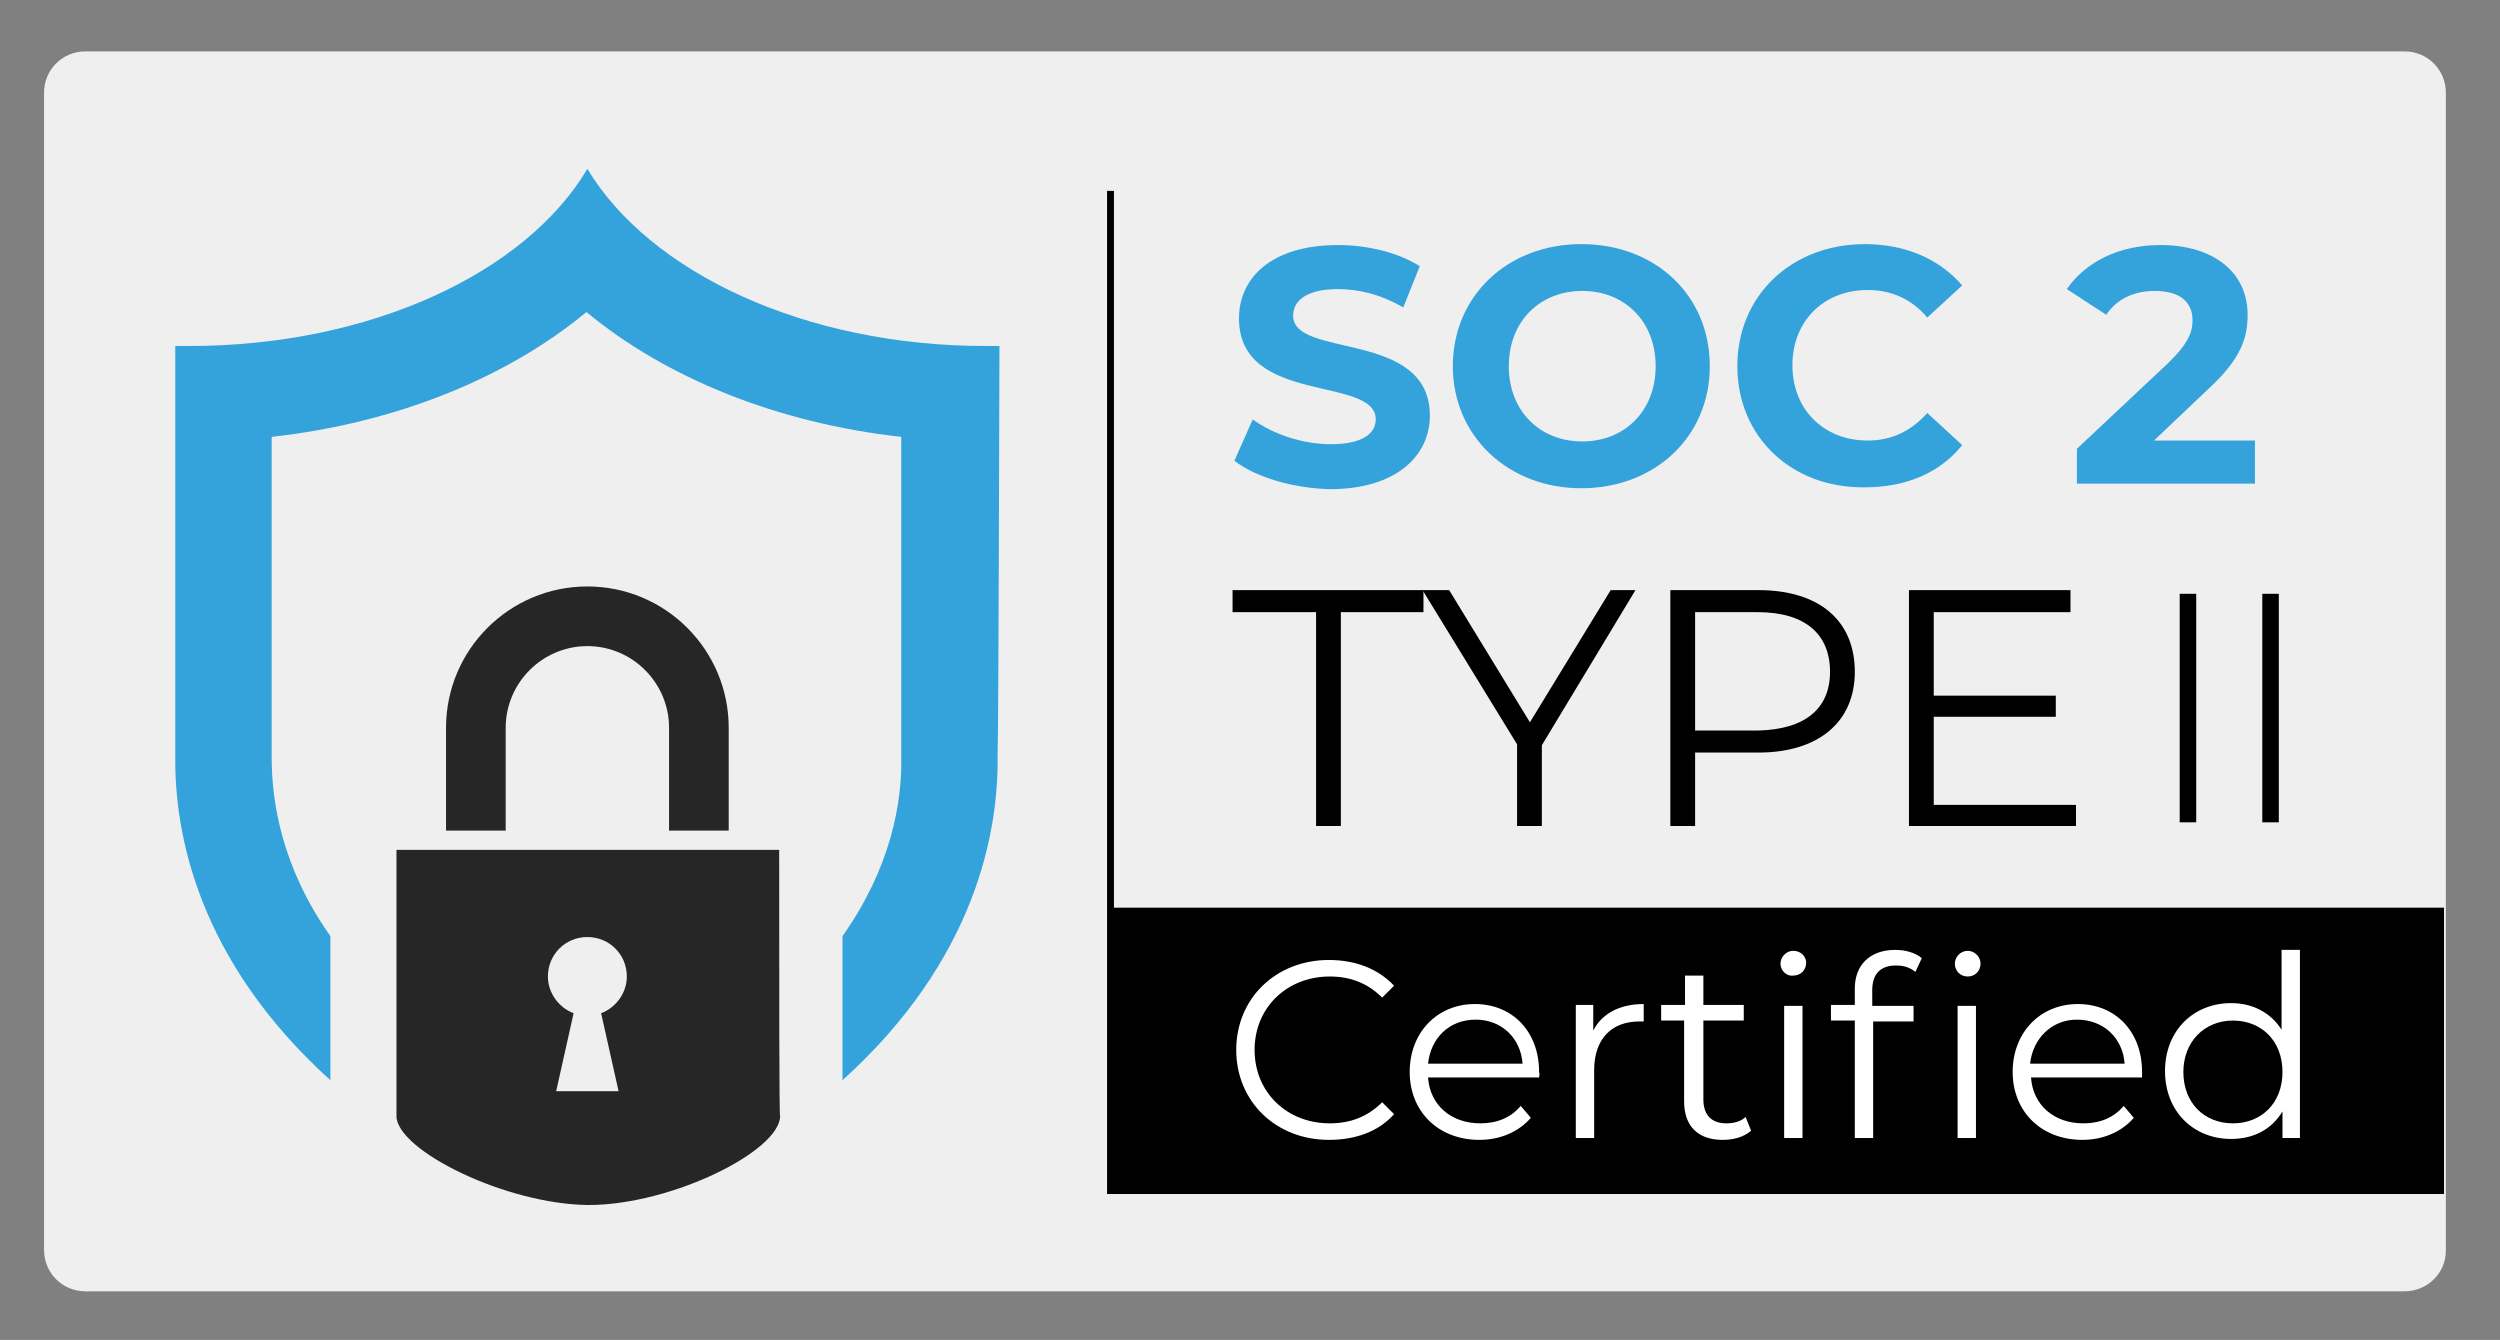 <?xml version="1.0" encoding="UTF-8"?>
<svg xmlns="http://www.w3.org/2000/svg" xmlns:xlink="http://www.w3.org/1999/xlink" version="1.1" id="Layer_1" x="0px" y="0px" viewBox="0 0 272.4 146" style="enable-background:new 0 0 272.4 146;" xml:space="preserve"><rect x="0" y="0" width="272.4" height="146" fill="#808080" stroke="none"/> <style type="text/css"> .st0{fill:#EFEFEF;} .st1{fill-rule:evenodd;clip-rule:evenodd;fill:#34A3DC;} .st2{fill-rule:evenodd;clip-rule:evenodd;fill:#262626;} .st3{fill:none;stroke:#000000;stroke-width:0.75;stroke-miterlimit:10;} .st4{fill:#FFFFFF;} .st5{fill:#34A3DC;} </style> <path class="st0" d="M262,140.7H9.3c-2.5,0-4.5-2-4.5-4.5V10.1c0-2.5,2-4.5,4.5-4.5H262c2.5,0,4.5,2,4.5,4.5v126.2 C266.5,138.7,264.5,140.7,262,140.7z"></path> <rect x="121.3" y="98.9" width="145" height="31.2"></rect> <g> <path class="st1" d="M108.9,37.7c-0.4,0-1.1,0-1.5,0c-19.7,0-36.6-8-43.4-19.3c-6.7,11.3-23.6,19.3-43.4,19.3c-0.4,0-1.1,0-1.5,0 c0,0.8,0,42,0,44.7c-0.1,8.3,2.4,22.2,16.9,35.3v-15.7c-5.3-7.5-6.4-14.6-6.4-19.5v-0.1v-0.1c0-1.8,0-19.6,0-32.2 c0-0.9,0-1.7,0-2.5c13.5-1.5,25.6-6.4,34.3-13.6c8.7,7.2,20.8,12.1,34.3,13.6c0,0.8,0,1.6,0,2.5c0,12.6,0,30.4,0,32.2v0.1v0.1 c0.1,4.9-1.1,12-6.4,19.5v15.7c14.5-13.1,17-27,16.9-35.3C108.8,79.7,108.9,38.6,108.9,37.7z"></path> <path class="st2" d="M48.6,90.6V79.3c0-8.5,6.9-15.4,15.4-15.4c8.5,0,15.4,6.9,15.4,15.4v11.2h-6.5V79.3c0-4.9-4-8.9-8.9-8.9 c-4.9,0-8.9,4-8.9,8.9v11.2H48.6z M84.9,92.6H43.2c0,15.4,0,28.9,0,29c0,3.7,11.8,9.6,20.9,9.7c9.1,0,20.9-5.9,20.9-9.7 C84.9,121.6,84.9,108,84.9,92.6z M67.4,118.9h-6.8l1.9-8.5c-1.6-0.6-2.8-2.2-2.8-4c0-2.4,1.9-4.3,4.3-4.3c2.4,0,4.3,1.9,4.3,4.3 c0,1.8-1.2,3.4-2.8,4L67.4,118.9z"></path> </g> <g> <path class="st5" d="M134.5,50.2l2-4.5c2.2,1.6,5.4,2.7,8.5,2.7c3.5,0,4.9-1.2,4.9-2.7c0-4.8-14.9-1.5-14.9-11c0-4.4,3.5-8,10.8-8 c3.2,0,6.5,0.8,8.9,2.3l-1.8,4.5c-2.4-1.4-4.8-2-7.1-2c-3.5,0-4.9,1.3-4.9,2.9c0,4.7,14.9,1.5,14.9,10.9c0,4.3-3.6,8-10.9,8 C140.9,53.2,136.8,52,134.5,50.2z"></path> <path class="st5" d="M158.3,39.9c0-7.6,5.9-13.3,14-13.3c8.1,0,14,5.6,14,13.3s-6,13.3-14,13.3C164.3,53.2,158.3,47.5,158.3,39.9z M180.4,39.9c0-4.9-3.4-8.2-8-8.2s-8,3.3-8,8.2s3.4,8.2,8,8.2S180.4,44.8,180.4,39.9z"></path> <path class="st5" d="M189.3,39.9c0-7.7,5.9-13.3,13.9-13.3c4.4,0,8.1,1.6,10.6,4.5l-3.8,3.5c-1.7-2-3.9-3-6.5-3 c-4.8,0-8.2,3.4-8.2,8.2c0,4.8,3.4,8.2,8.2,8.2c2.6,0,4.7-1,6.5-3l3.8,3.5c-2.4,3-6.1,4.6-10.6,4.6 C195.2,53.2,189.3,47.6,189.3,39.9z"></path> <path class="st5" d="M245.7,47.9v4.8h-19.4v-3.8l9.9-9.3c2.3-2.2,2.7-3.5,2.7-4.7c0-2-1.4-3.2-4.1-3.2c-2.2,0-4.1,0.8-5.3,2.6 l-4.3-2.8c2-2.9,5.6-4.8,10.2-4.8c5.7,0,9.5,2.9,9.5,7.6c0,2.5-0.7,4.8-4.3,8.1l-5.9,5.6H245.7z"></path> </g> <g> <path class="st4" d="M134.7,114.4c0-5.6,4.3-9.8,10.1-9.8c2.8,0,5.3,0.9,7.1,2.8l-1.3,1.3c-1.6-1.6-3.5-2.3-5.7-2.3 c-4.7,0-8.2,3.4-8.2,8c0,4.6,3.5,8,8.2,8c2.2,0,4.1-0.7,5.7-2.3l1.3,1.3c-1.7,1.9-4.2,2.8-7.1,2.8C139,124.2,134.7,120,134.7,114.4 z"></path> <path class="st4" d="M167.7,117.4h-12.1c0.2,3,2.5,5,5.7,5c1.8,0,3.3-0.6,4.4-1.9l1.1,1.3c-1.3,1.5-3.3,2.4-5.6,2.4 c-4.5,0-7.6-3.1-7.6-7.4c0-4.3,3-7.4,7.1-7.4s7,3,7,7.4C167.8,117,167.7,117.2,167.7,117.4z M155.6,115.9h10.3 c-0.2-2.8-2.3-4.8-5.1-4.8C157.9,111.1,155.9,113.1,155.6,115.9z"></path> <path class="st4" d="M179.1,109.4v1.9c-0.2,0-0.3,0-0.5,0c-3,0-4.9,1.9-4.9,5.3v7.4h-2v-14.5h1.9v2.8 C174.5,110.5,176.4,109.4,179.1,109.4z"></path> <path class="st4" d="M190.8,123.2c-0.8,0.7-1.9,1-3.1,1c-2.7,0-4.2-1.5-4.2-4.2v-8.8H181v-1.7h2.6v-3.2h2v3.2h4.4v1.7h-4.4v8.6 c0,1.7,0.9,2.6,2.5,2.6c0.8,0,1.6-0.2,2.1-0.7L190.8,123.2z"></path> <path class="st4" d="M194,105c0-0.7,0.6-1.4,1.4-1.4c0.8,0,1.4,0.6,1.4,1.3c0,0.8-0.6,1.4-1.4,1.4C194.6,106.4,194,105.7,194,105z M194.4,109.6h2V124h-2V109.6z"></path> <path class="st4" d="M206.5,103.5c1.1,0,2.2,0.3,2.9,0.9l-0.7,1.5c-0.6-0.5-1.3-0.7-2.1-0.7c-1.7,0-2.6,0.9-2.6,2.7v1.7h4.5v1.7 h-4.4V124h-2v-12.8h-2.6v-1.7h2.6v-1.8C202.1,105.2,203.7,103.5,206.5,103.5z M215.8,105c0,0.8-0.6,1.4-1.4,1.4 c-0.8,0-1.4-0.6-1.4-1.4c0-0.7,0.6-1.4,1.4-1.4C215.1,103.6,215.8,104.2,215.8,105z M213.3,109.6h2V124h-2V109.6z"></path> <path class="st4" d="M233.4,117.4h-12.1c0.2,3,2.5,5,5.7,5c1.8,0,3.3-0.6,4.4-1.9l1.1,1.3c-1.3,1.5-3.3,2.4-5.6,2.4 c-4.5,0-7.6-3.1-7.6-7.4c0-4.3,3-7.4,7.1-7.4c4.1,0,7,3,7,7.4C233.4,117,233.4,117.2,233.4,117.4z M221.2,115.9h10.3 c-0.2-2.8-2.3-4.8-5.2-4.8C223.6,111.1,221.5,113.1,221.2,115.9z"></path> <path class="st4" d="M250.6,103.6V124h-1.9v-2.9c-1.2,2-3.2,3-5.6,3c-4.1,0-7.2-3-7.2-7.4c0-4.4,3.1-7.4,7.2-7.4 c2.3,0,4.3,1,5.5,2.9v-8.7H250.6z M248.7,116.8c0-3.4-2.3-5.6-5.4-5.6c-3.1,0-5.4,2.3-5.4,5.6c0,3.4,2.3,5.6,5.4,5.6 C246.4,122.4,248.7,120.2,248.7,116.8z"></path> </g> <line class="st3" x1="121" y1="20.8" x2="121" y2="130.1"></line> <g> <g> <g> <path d="M143.3,66.7h-9v-2.4h20.8v2.4h-9V90h-2.7V66.7z"></path> <path d="M168,81.2V90h-2.7v-8.9l-10.3-16.8h2.9l8.8,14.4l8.8-14.4h2.7L168,81.2z"></path> <path d="M202.1,73.2c0,5.5-4,8.8-10.5,8.8h-6.9V90H182V64.3h9.6C198.2,64.3,202.1,67.6,202.1,73.2z M199.4,73.2 c0-4.1-2.7-6.5-7.9-6.5h-6.8v12.9h6.8C196.7,79.5,199.4,77.2,199.4,73.2z"></path> <path d="M226.2,87.7V90H208V64.3h17.6v2.4h-14.9v9.1H224v2.3h-13.3v9.6H226.2z"></path> </g> </g> <rect x="246.5" y="64.7" width="1.8" height="24.9"></rect> <rect x="237.5" y="64.7" width="1.8" height="24.9"></rect> </g> </svg>
